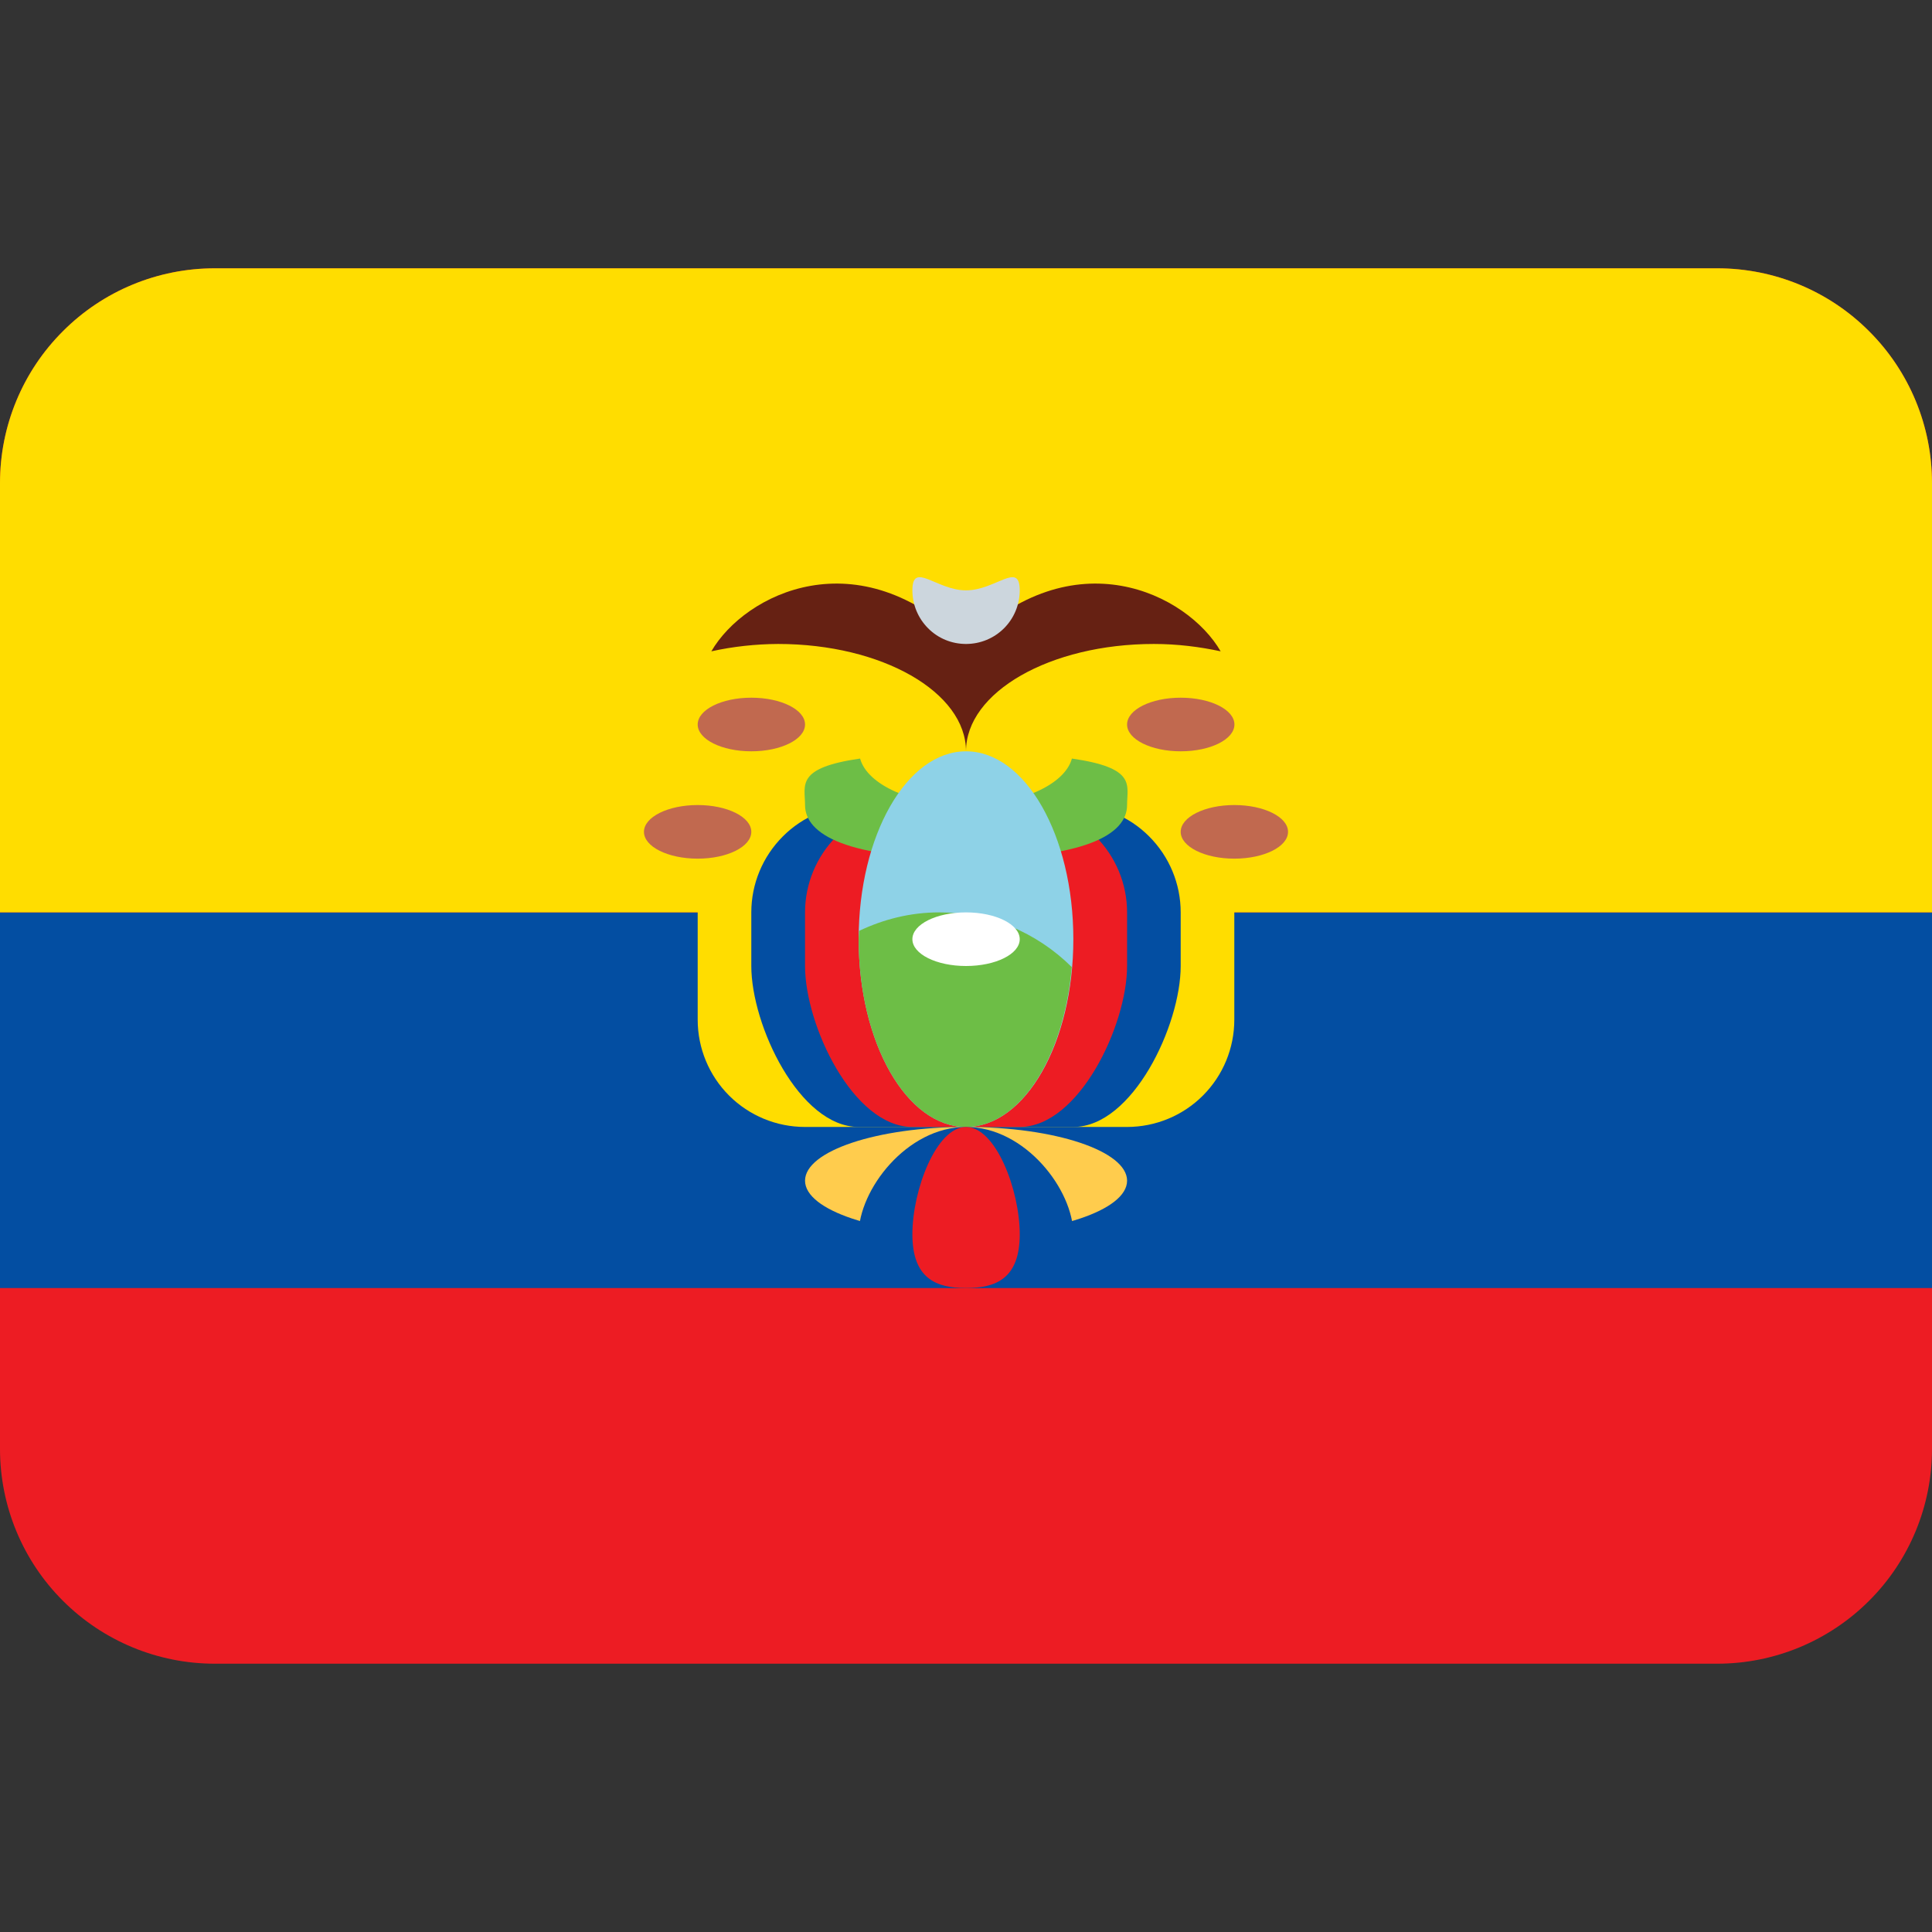 <svg width="16" height="16" viewBox="0 0 16 16" fill="none" xmlns="http://www.w3.org/2000/svg">
<rect x="0" y="0" width="16" height="16" fill="#333333" stroke="none"/>
<g clip-path="url(#clip0_261_1764)">
<path d="M16 12C16 12.471 15.813 12.924 15.479 13.257C15.146 13.59 14.694 13.778 14.222 13.778H1.778C1.306 13.778 0.854 13.59 0.521 13.257C0.187 12.924 0 12.471 0 12V4C0 3.528 0.187 3.076 0.521 2.743C0.854 2.409 1.306 2.222 1.778 2.222H14.222C14.694 2.222 15.146 2.409 15.479 2.743C15.813 3.076 16 3.528 16 4V12Z" fill="#ED1C23"/>
<path d="M0 7.556H16V10.667H0V7.556Z" fill="#034EA2"/>
<path d="M16 7.556V4C16 3.528 15.813 3.076 15.479 2.743C15.146 2.409 14.694 2.222 14.222 2.222H1.778C1.306 2.222 0.854 2.409 0.521 2.743C0.187 3.076 0 3.528 0 4L0 7.556H16Z" fill="#FFDD00"/>
<path d="M10.222 8.445C10.222 8.68 10.129 8.906 9.962 9.073C9.795 9.24 9.569 9.333 9.333 9.333H6.667C6.431 9.333 6.205 9.24 6.038 9.073C5.871 8.906 5.778 8.68 5.778 8.445V7.111C5.778 6.875 5.871 6.649 6.038 6.483C6.205 6.316 6.431 6.222 6.667 6.222H9.333C9.569 6.222 9.795 6.316 9.962 6.483C10.129 6.649 10.222 6.875 10.222 7.111V8.445Z" fill="#FFDD00"/>
<path d="M9.778 8C9.778 8.491 9.38 9.333 8.889 9.333H7.111C6.62 9.333 6.222 8.491 6.222 8V7.556C6.222 7.32 6.316 7.094 6.483 6.927C6.649 6.76 6.875 6.667 7.111 6.667H8.889C9.125 6.667 9.351 6.76 9.517 6.927C9.684 7.094 9.778 7.32 9.778 7.556V8Z" fill="#034EA2"/>
<path d="M9.334 8C9.334 8.491 8.935 9.333 8.445 9.333H7.556C7.065 9.333 6.667 8.491 6.667 8V7.556C6.667 7.32 6.761 7.094 6.927 6.927C7.094 6.76 7.32 6.667 7.556 6.667H8.445C8.68 6.667 8.906 6.76 9.073 6.927C9.24 7.094 9.334 7.32 9.334 7.556V8Z" fill="#ED1C23"/>
<path d="M8.877 6.282C8.818 6.499 8.45 6.667 8 6.667C7.55 6.667 7.182 6.499 7.123 6.282C6.588 6.359 6.667 6.501 6.667 6.667C6.667 6.912 7.018 7.111 8 7.111C8.982 7.111 9.334 6.912 9.334 6.667C9.334 6.501 9.413 6.359 8.877 6.282Z" fill="#6DBE46"/>
<path d="M8.445 8.445C8.445 8.562 8.398 8.675 8.315 8.759C8.231 8.842 8.118 8.889 8 8.889C7.882 8.889 7.769 8.842 7.686 8.759C7.603 8.675 7.556 8.562 7.556 8.445V7.111C7.556 6.993 7.603 6.88 7.686 6.797C7.769 6.714 7.882 6.667 8 6.667C8.118 6.667 8.231 6.714 8.315 6.797C8.398 6.88 8.445 6.993 8.445 7.111V8.445Z" fill="#A6D388"/>
<path d="M9.556 5.333C9.751 5.333 9.937 5.357 10.109 5.394C9.832 4.916 8.889 4.445 8 5.333C7.111 4.445 6.168 4.916 5.891 5.394C6.072 5.354 6.258 5.334 6.444 5.333C7.304 5.333 8 5.732 8 6.222C8 5.732 8.696 5.333 9.556 5.333Z" fill="#662113"/>
<path d="M8 9.333C8.491 9.333 8.889 8.637 8.889 7.778C8.889 6.919 8.491 6.222 8 6.222C7.509 6.222 7.111 6.919 7.111 7.778C7.111 8.637 7.509 9.333 8 9.333Z" fill="#8ED2E7"/>
<path d="M7.778 7.556C7.54 7.556 7.317 7.613 7.115 7.709C7.115 7.732 7.111 7.754 7.111 7.778C7.111 8.637 7.509 9.333 8 9.333C8.446 9.333 8.811 8.758 8.876 8.009C8.731 7.865 8.56 7.751 8.372 7.673C8.184 7.596 7.982 7.556 7.778 7.556Z" fill="#6DBE46"/>
<path d="M8 10.222C8.737 10.222 9.334 10.023 9.334 9.778C9.334 9.532 8.737 9.333 8 9.333C7.264 9.333 6.667 9.532 6.667 9.778C6.667 10.023 7.264 10.222 8 10.222Z" fill="#FFCC4D"/>
<path d="M8.889 10.222C8.889 10.59 8.491 10.667 8 10.667C7.509 10.667 7.111 10.59 7.111 10.222C7.111 9.854 7.509 9.333 8 9.333C8.491 9.333 8.889 9.854 8.889 10.222Z" fill="#034EA2"/>
<path d="M7.556 10.222C7.556 9.854 7.755 9.333 8 9.333C8.246 9.333 8.445 9.854 8.445 10.222C8.445 10.59 8.246 10.667 8 10.667C7.755 10.667 7.556 10.59 7.556 10.222Z" fill="#ED1C23"/>
<path d="M7.556 4.889C7.556 4.644 7.755 4.889 8 4.889C8.246 4.889 8.445 4.644 8.445 4.889C8.445 5.007 8.398 5.12 8.315 5.203C8.231 5.287 8.118 5.333 8 5.333C7.882 5.333 7.769 5.287 7.686 5.203C7.603 5.12 7.556 5.007 7.556 4.889Z" fill="#CCD6DD"/>
<path d="M8 8C8.246 8 8.445 7.901 8.445 7.778C8.445 7.655 8.246 7.556 8 7.556C7.755 7.556 7.556 7.655 7.556 7.778C7.556 7.901 7.755 8 8 8Z" fill="white"/>
<path d="M5.778 7.111C6.023 7.111 6.222 7.012 6.222 6.889C6.222 6.766 6.023 6.667 5.778 6.667C5.532 6.667 5.333 6.766 5.333 6.889C5.333 7.012 5.532 7.111 5.778 7.111Z" fill="#C1694F"/>
<path d="M6.222 6.222C6.468 6.222 6.667 6.123 6.667 6C6.667 5.877 6.468 5.778 6.222 5.778C5.977 5.778 5.778 5.877 5.778 6C5.778 6.123 5.977 6.222 6.222 6.222Z" fill="#C1694F"/>
<path d="M10.222 7.111C10.468 7.111 10.667 7.012 10.667 6.889C10.667 6.766 10.468 6.667 10.222 6.667C9.977 6.667 9.778 6.766 9.778 6.889C9.778 7.012 9.977 7.111 10.222 7.111Z" fill="#C1694F"/>
<path d="M9.778 6.222C10.024 6.222 10.223 6.123 10.223 6C10.223 5.877 10.024 5.778 9.778 5.778C9.533 5.778 9.334 5.877 9.334 6C9.334 6.123 9.533 6.222 9.778 6.222Z" fill="#C1694F"/>
</g>
<defs>
<clipPath id="clip0_261_1764">
<rect width="16" height="16" fill="white"/>
</clipPath>
</defs>
</svg>
